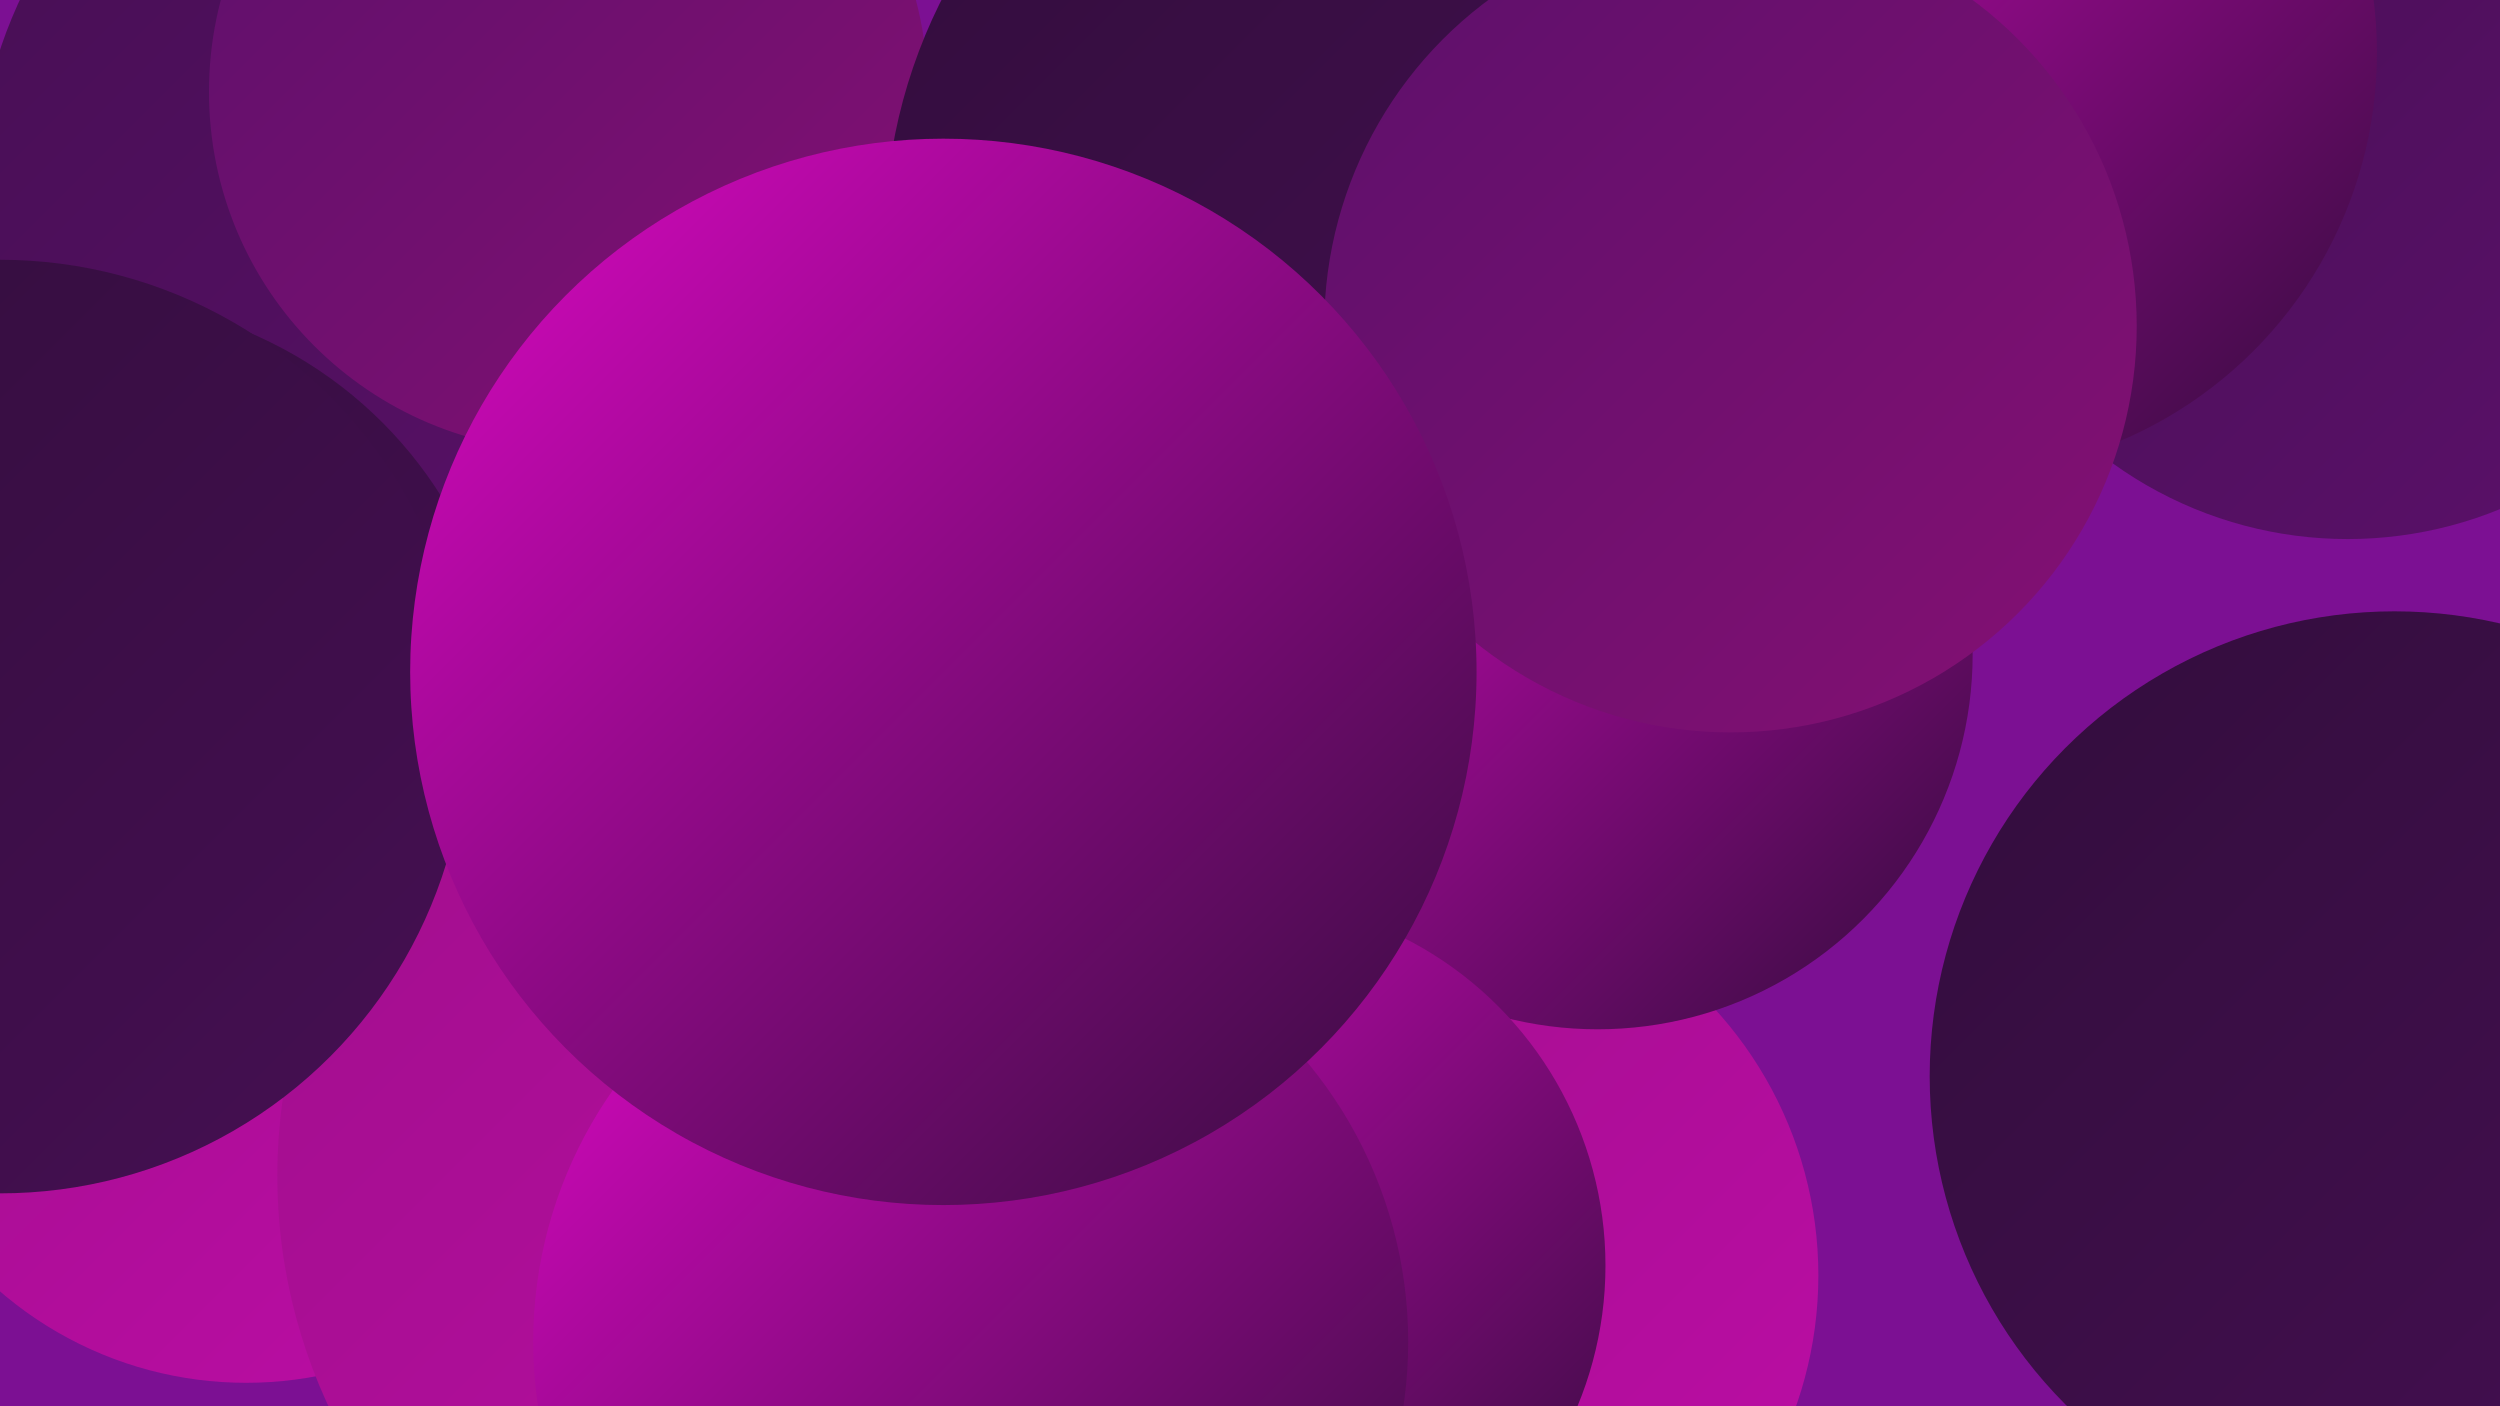 <?xml version="1.0" encoding="UTF-8"?><svg width="1280" height="720" xmlns="http://www.w3.org/2000/svg"><defs><linearGradient id="grad0" x1="0%" y1="0%" x2="100%" y2="100%"><stop offset="0%" style="stop-color:#320d3c;stop-opacity:1" /><stop offset="100%" style="stop-color:#460f53;stop-opacity:1" /></linearGradient><linearGradient id="grad1" x1="0%" y1="0%" x2="100%" y2="100%"><stop offset="0%" style="stop-color:#460f53;stop-opacity:1" /><stop offset="100%" style="stop-color:#5c106b;stop-opacity:1" /></linearGradient><linearGradient id="grad2" x1="0%" y1="0%" x2="100%" y2="100%"><stop offset="0%" style="stop-color:#5c106b;stop-opacity:1" /><stop offset="100%" style="stop-color:#851073;stop-opacity:1" /></linearGradient><linearGradient id="grad3" x1="0%" y1="0%" x2="100%" y2="100%"><stop offset="0%" style="stop-color:#851073;stop-opacity:1" /><stop offset="100%" style="stop-color:#a00f8c;stop-opacity:1" /></linearGradient><linearGradient id="grad4" x1="0%" y1="0%" x2="100%" y2="100%"><stop offset="0%" style="stop-color:#a00f8c;stop-opacity:1" /><stop offset="100%" style="stop-color:#bd0ca6;stop-opacity:1" /></linearGradient><linearGradient id="grad5" x1="0%" y1="0%" x2="100%" y2="100%"><stop offset="0%" style="stop-color:#bd0ca6;stop-opacity:1" /><stop offset="100%" style="stop-color:#da08c2;stop-opacity:1" /></linearGradient><linearGradient id="grad6" x1="0%" y1="0%" x2="100%" y2="100%"><stop offset="0%" style="stop-color:#da08c2;stop-opacity:1" /><stop offset="100%" style="stop-color:#320d3c;stop-opacity:1" /></linearGradient></defs><rect width="1280" height="720" fill="#7c1093" /><circle cx="397" cy="608" r="196" fill="url(#grad4)" /><circle cx="126" cy="515" r="193" fill="url(#grad4)" /><circle cx="1226" cy="551" r="238" fill="url(#grad0)" /><circle cx="225" cy="100" r="237" fill="url(#grad1)" /><circle cx="543" cy="538" r="202" fill="url(#grad2)" /><circle cx="1202" cy="70" r="206" fill="url(#grad1)" /><circle cx="1001" cy="27" r="216" fill="url(#grad6)" /><circle cx="765" cy="13" r="201" fill="url(#grad4)" /><circle cx="642" cy="253" r="206" fill="url(#grad1)" /><circle cx="43" cy="369" r="216" fill="url(#grad0)" /><circle cx="729" cy="653" r="202" fill="url(#grad4)" /><circle cx="291" cy="47" r="184" fill="url(#grad2)" /><circle cx="724" cy="122" r="271" fill="url(#grad0)" /><circle cx="421" cy="602" r="279" fill="url(#grad4)" /><circle cx="818" cy="335" r="192" fill="url(#grad6)" /><circle cx="634" cy="648" r="188" fill="url(#grad6)" /><circle cx="497" cy="687" r="224" fill="url(#grad6)" /><circle cx="886" cy="167" r="208" fill="url(#grad2)" /><circle cx="0" cy="372" r="239" fill="url(#grad0)" /><circle cx="483" cy="344" r="273" fill="url(#grad6)" /></svg>